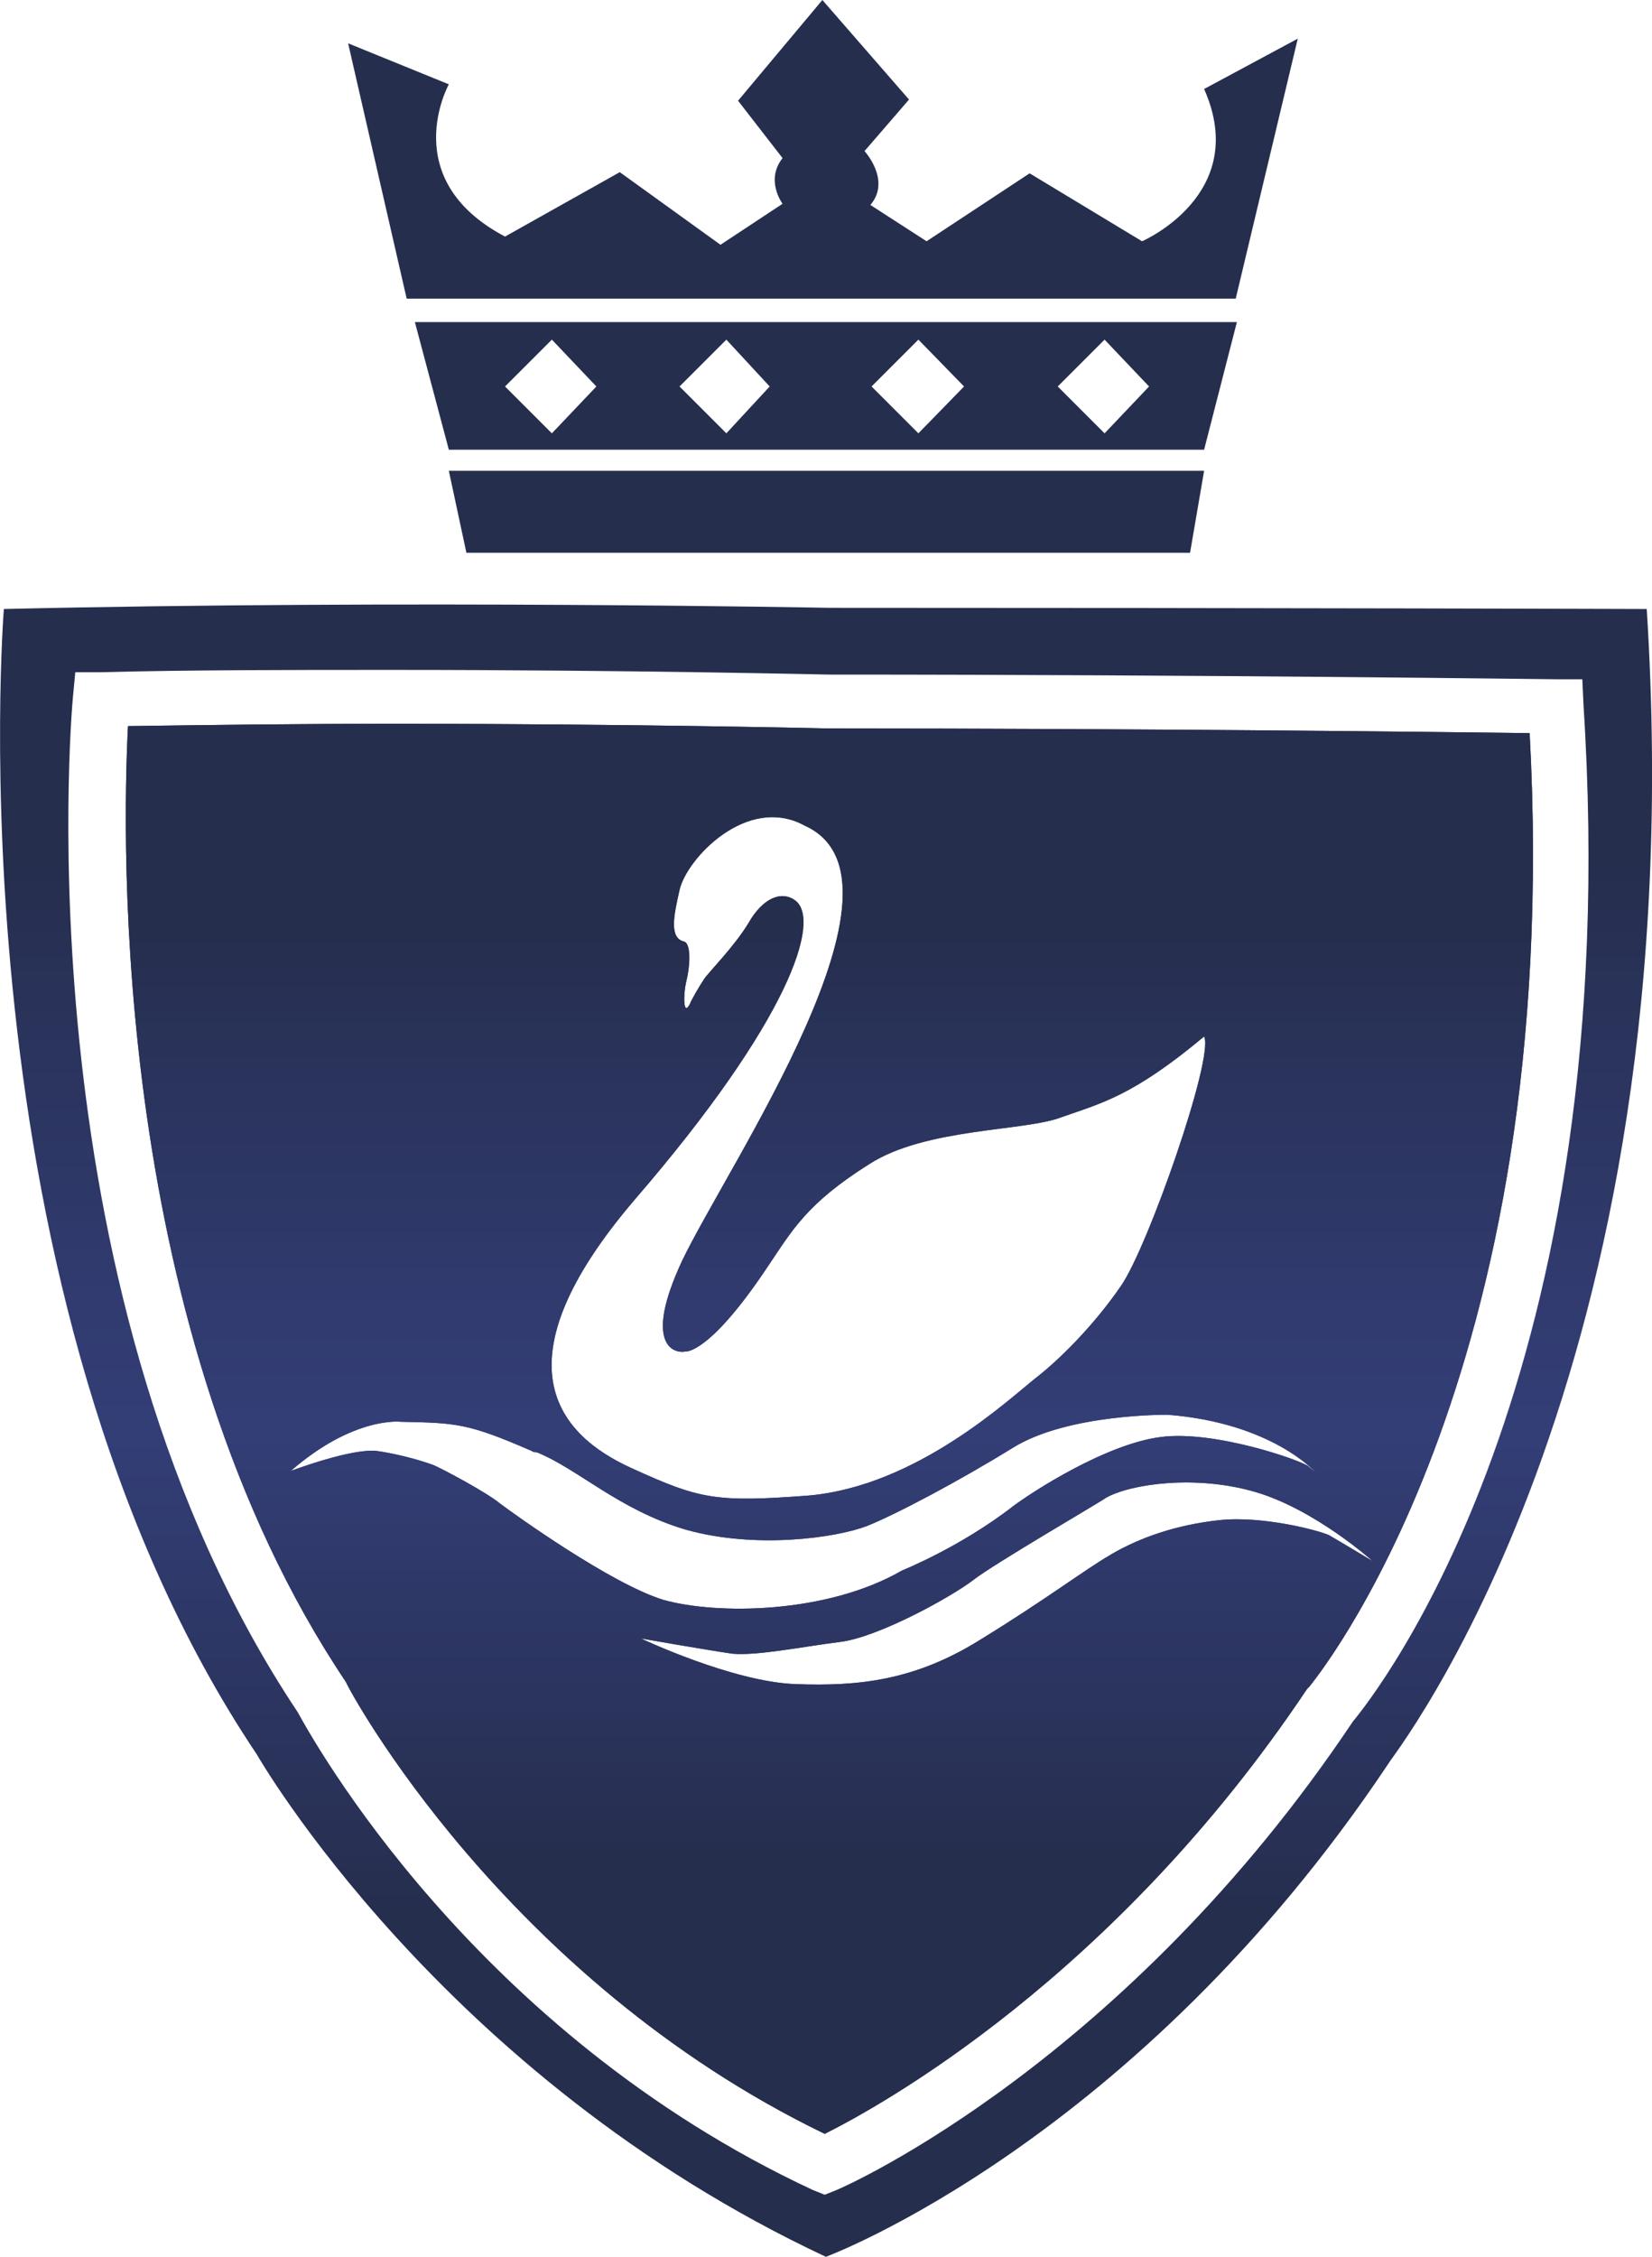 <svg xmlns="http://www.w3.org/2000/svg" xmlns:xlink="http://www.w3.org/1999/xlink" id="Laag_2" viewBox="0 0 141.08 192.7"><defs><style>.cls-1{fill:url(#Naamloos_verloop_22);}.cls-1,.cls-2,.cls-3,.cls-4{stroke-width:0px;}.cls-2{fill:url(#Naamloos_verloop_22-3);}.cls-3{fill:url(#Naamloos_verloop_22-2);}.cls-4{fill:#262e4e;}</style><linearGradient id="Naamloos_verloop_22" x1="70.54" y1="140.7" x2="70.54" y2="-.38" gradientTransform="translate(0 192.32) scale(1 -1)" gradientUnits="userSpaceOnUse"><stop offset=".16" stop-color="#262e4e"></stop><stop offset=".21" stop-color="#283155"></stop><stop offset=".4" stop-color="#303a6d"></stop><stop offset=".5" stop-color="#333e77"></stop><stop offset=".79" stop-color="#262e4e"></stop></linearGradient><linearGradient id="Naamloos_verloop_22-2" x1="70.83" y1="140.7" x2="70.83" y2="-.34" xlink:href="#Naamloos_verloop_22"></linearGradient><linearGradient id="Naamloos_verloop_22-3" x1="70.83" y1="132.85" x2="70.83" y2="7.48" xlink:href="#Naamloos_verloop_22"></linearGradient></defs><g id="Laag_1-2"><path class="cls-1" d="M140.63,52s-31.2-.1-69.8-.1c0,0-36.1-.7-70.5.1,0,0-4.7,58.6,21.6,97.8,0,0,15.7,27.5,48.6,42.9,0,0,26.5-9.8,48.1-42.2-.1-.1,26.2-32.6,22-98.5ZM115.53,147c-19.4,29-43.1,39.6-44.1,40l-1,.4-1-.4c-29-13.5-42.8-38.6-44-40.8C1.93,111,6.03,61.6,6.23,59.5l.2-2.1h2.1c7.6-.2,16-.2,25.1-.2,20.2,0,37,.4,37.2.4h.1c31.5,0,61.7.4,62,.4h2.2l.1,2.2c3.7,57.5-17.8,84.5-19.7,86.8Z"></path><path class="cls-3" d="M70.83,62.2c-.2,0-17-.4-37.1-.4-8.2,0-15.8.1-22.8.2-.5,9.8-1.4,51.8,18.6,81.6l.1.2c.1.3,13.3,25.1,40.8,38.4,4.6-2.3,24.7-13.3,41.2-38l.2-.2c.2-.3,21.8-26,18.8-81.4-7.5-.1-33.2-.4-59.8-.4ZM54.23,102.4c13.2-15.3,15.9-23.8,13.7-25.5-1.2-.9-2.8-.2-4,1.9-1.2,2-3.4,4.2-3.8,4.8-.4.6-1.1,1.8-1.2,2.1-.6,1.2-.6-.8-.3-2,.3-1.2.4-3.1-.2-3.3-1.3-.3-.9-2.2-.4-4.4.6-2.7,5.8-8.2,10.7-5.5,10.2,4.6-6.6,29-10.5,37.2-3.3,7.1-.7,7.9.3,7.7,0,0,2,.3,7-7.2,2.1-3.1,3.3-5.4,8.7-8.8,4.8-3.1,13.3-2.8,16.4-4,3.4-1.2,6.1-1.8,12.2-6.9.9,1.7-4.8,18-7.1,21.3-2.4,3.5-5.4,6.4-7.2,7.8-2.3,1.8-10.2,9.3-19.5,10.1-7.9.6-9.3.3-15-2.3-6.5-2.9-11.7-9.1.2-23ZM42.73,128.4c-1.2-1-5-3-5.7-3.3-2.5-.9-4.8-1.2-4.8-1.2-2.1-.3-7.4,1.7-7.4,1.7,5.4-4.7,9.4-4.2,9.4-4.2,4.7.1,5.7.1,11.2,2.5.1.1.3.1.4.1,3.5,1.4,7,4.9,12.7,6.6,6,1.7,12.9.7,15.5-.3,2.5-1,7.8-3.8,12.5-6.7,4.7-2.9,13.2-2.8,13.2-2.8,8.9.7,12.6,4.9,12.6,4.9l-.6-.5c-.6-.5-8-3.1-12.6-2.5-4.7.6-11,4.7-12.6,5.9-4.5,3.5-9.5,5.5-9.5,5.5-6.4,3.7-15.8,3.8-20.4,2.5-4.5-1.4-12.7-7.3-13.9-8.2ZM113.53,131.1c-.8-.4-5.7-1.7-9.4-1.3-3.7.4-6.8,1.5-9.2,2.9-2.4,1.4-5.5,3.8-11.2,7.3-5.6,3.5-10.4,4-15.8,3.8s-13.2-3.9-13.2-3.9c0,0,5.7,1,7.8,1.3,2.1.2,6-.6,9.2-1,3.3-.4,9.6-3.9,11.4-5.3,1.8-1.4,11.1-6.8,11.3-7,2.1-1.2,7.7-2,12.8-.5,5.1,1.5,10,5.9,10,5.9,0,0-3-1.8-3.7-2.2Z"></path><path class="cls-2" d="M70.83,62.2c-.2,0-17-.4-37.1-.4-8.2,0-15.8.1-22.8.2-.5,9.8-1.4,51.8,18.6,81.6l.1.2c.1.3,13.3,25.1,40.8,38.4,4.6-2.3,24.7-13.3,41.2-38l.2-.2c.2-.3,21.8-26,18.8-81.4-7.5-.1-33.2-.4-59.8-.4ZM54.23,102.4c13.2-15.3,15.9-23.8,13.7-25.5-1.2-.9-2.8-.2-4,1.9-1.2,2-3.4,4.2-3.8,4.8-.4.6-1.1,1.8-1.2,2.1-.6,1.2-.6-.8-.3-2,.3-1.2.4-3.1-.2-3.3-1.3-.3-.9-2.2-.4-4.4.6-2.7,5.8-8.2,10.7-5.5,10.2,4.6-6.6,29-10.5,37.2-3.3,7.1-.7,7.9.3,7.7,0,0,2,.3,7-7.2,2.1-3.1,3.3-5.4,8.7-8.8,4.8-3.1,13.3-2.8,16.4-4,3.4-1.2,6.1-1.8,12.2-6.9.9,1.7-4.8,18-7.1,21.3-2.4,3.5-5.4,6.4-7.2,7.8-2.3,1.8-10.2,9.3-19.5,10.1-7.9.6-9.3.3-15-2.3-6.5-2.9-11.7-9.1.2-23ZM42.73,128.4c-1.2-1-5-3-5.7-3.3-2.5-.9-4.8-1.2-4.8-1.2-2.1-.3-7.4,1.7-7.4,1.7,5.4-4.7,9.4-4.2,9.4-4.2,4.7.1,5.7.1,11.2,2.5.1.1.3.1.4.1,3.5,1.4,7,4.9,12.7,6.6,6,1.7,12.9.7,15.5-.3,2.5-1,7.8-3.8,12.5-6.7,4.7-2.9,13.2-2.8,13.2-2.8,8.9.7,12.6,4.9,12.6,4.9l-.6-.5c-.6-.5-8-3.1-12.6-2.5-4.7.6-11,4.7-12.6,5.9-4.5,3.5-9.5,5.5-9.5,5.5-6.4,3.7-15.8,3.8-20.4,2.5-4.5-1.4-12.7-7.3-13.9-8.2ZM113.53,131.1c-.8-.4-5.7-1.7-9.4-1.3-3.7.4-6.8,1.5-9.2,2.9-2.4,1.4-5.5,3.8-11.2,7.3-5.6,3.5-10.4,4-15.8,3.8s-13.2-3.9-13.2-3.9c0,0,5.7,1,7.8,1.3,2.1.2,6-.6,9.2-1,3.3-.4,9.6-3.9,11.4-5.3,1.8-1.4,11.1-6.8,11.3-7,2.1-1.2,7.7-2,12.8-.5,5.1,1.5,10,5.9,10,5.9,0,0-3-1.8-3.7-2.2Z"></path><polygon class="cls-4" points="39.83 47.2 101.63 47.2 102.83 40.2 38.33 40.2 39.83 47.2"></polygon><path class="cls-4" d="M102.83,7.6c4,9-5.3,13-5.3,13l-9.6-5.8-8.8,5.8-4.8-3.1c1.8-2.1-.5-4.6-.5-4.6l3.8-4.4-7.4-8.5-7.2,8.6,3.8,4.9c-1.5,1.9,0,3.9,0,3.9l-5.3,3.5-8.6-6.2-9.8,5.5c-9.3-4.9-4.8-13-4.8-13l-8.6-3.5,5,21.8h70.8l5.3-22.2-8,4.3Z"></path><path class="cls-4" d="M38.33,38.4h64.5l2.8-10.9H35.43l2.9,10.9ZM94.33,29l3.8,4-3.8,4-4-4,4-4ZM78.43,29l3.9,4-3.9,4-4-4,4-4ZM62.03,29l3.7,4-3.7,4-4-4,4-4ZM47.13,29l3.8,4-3.8,4-4-4,4-4Z"></path></g></svg>